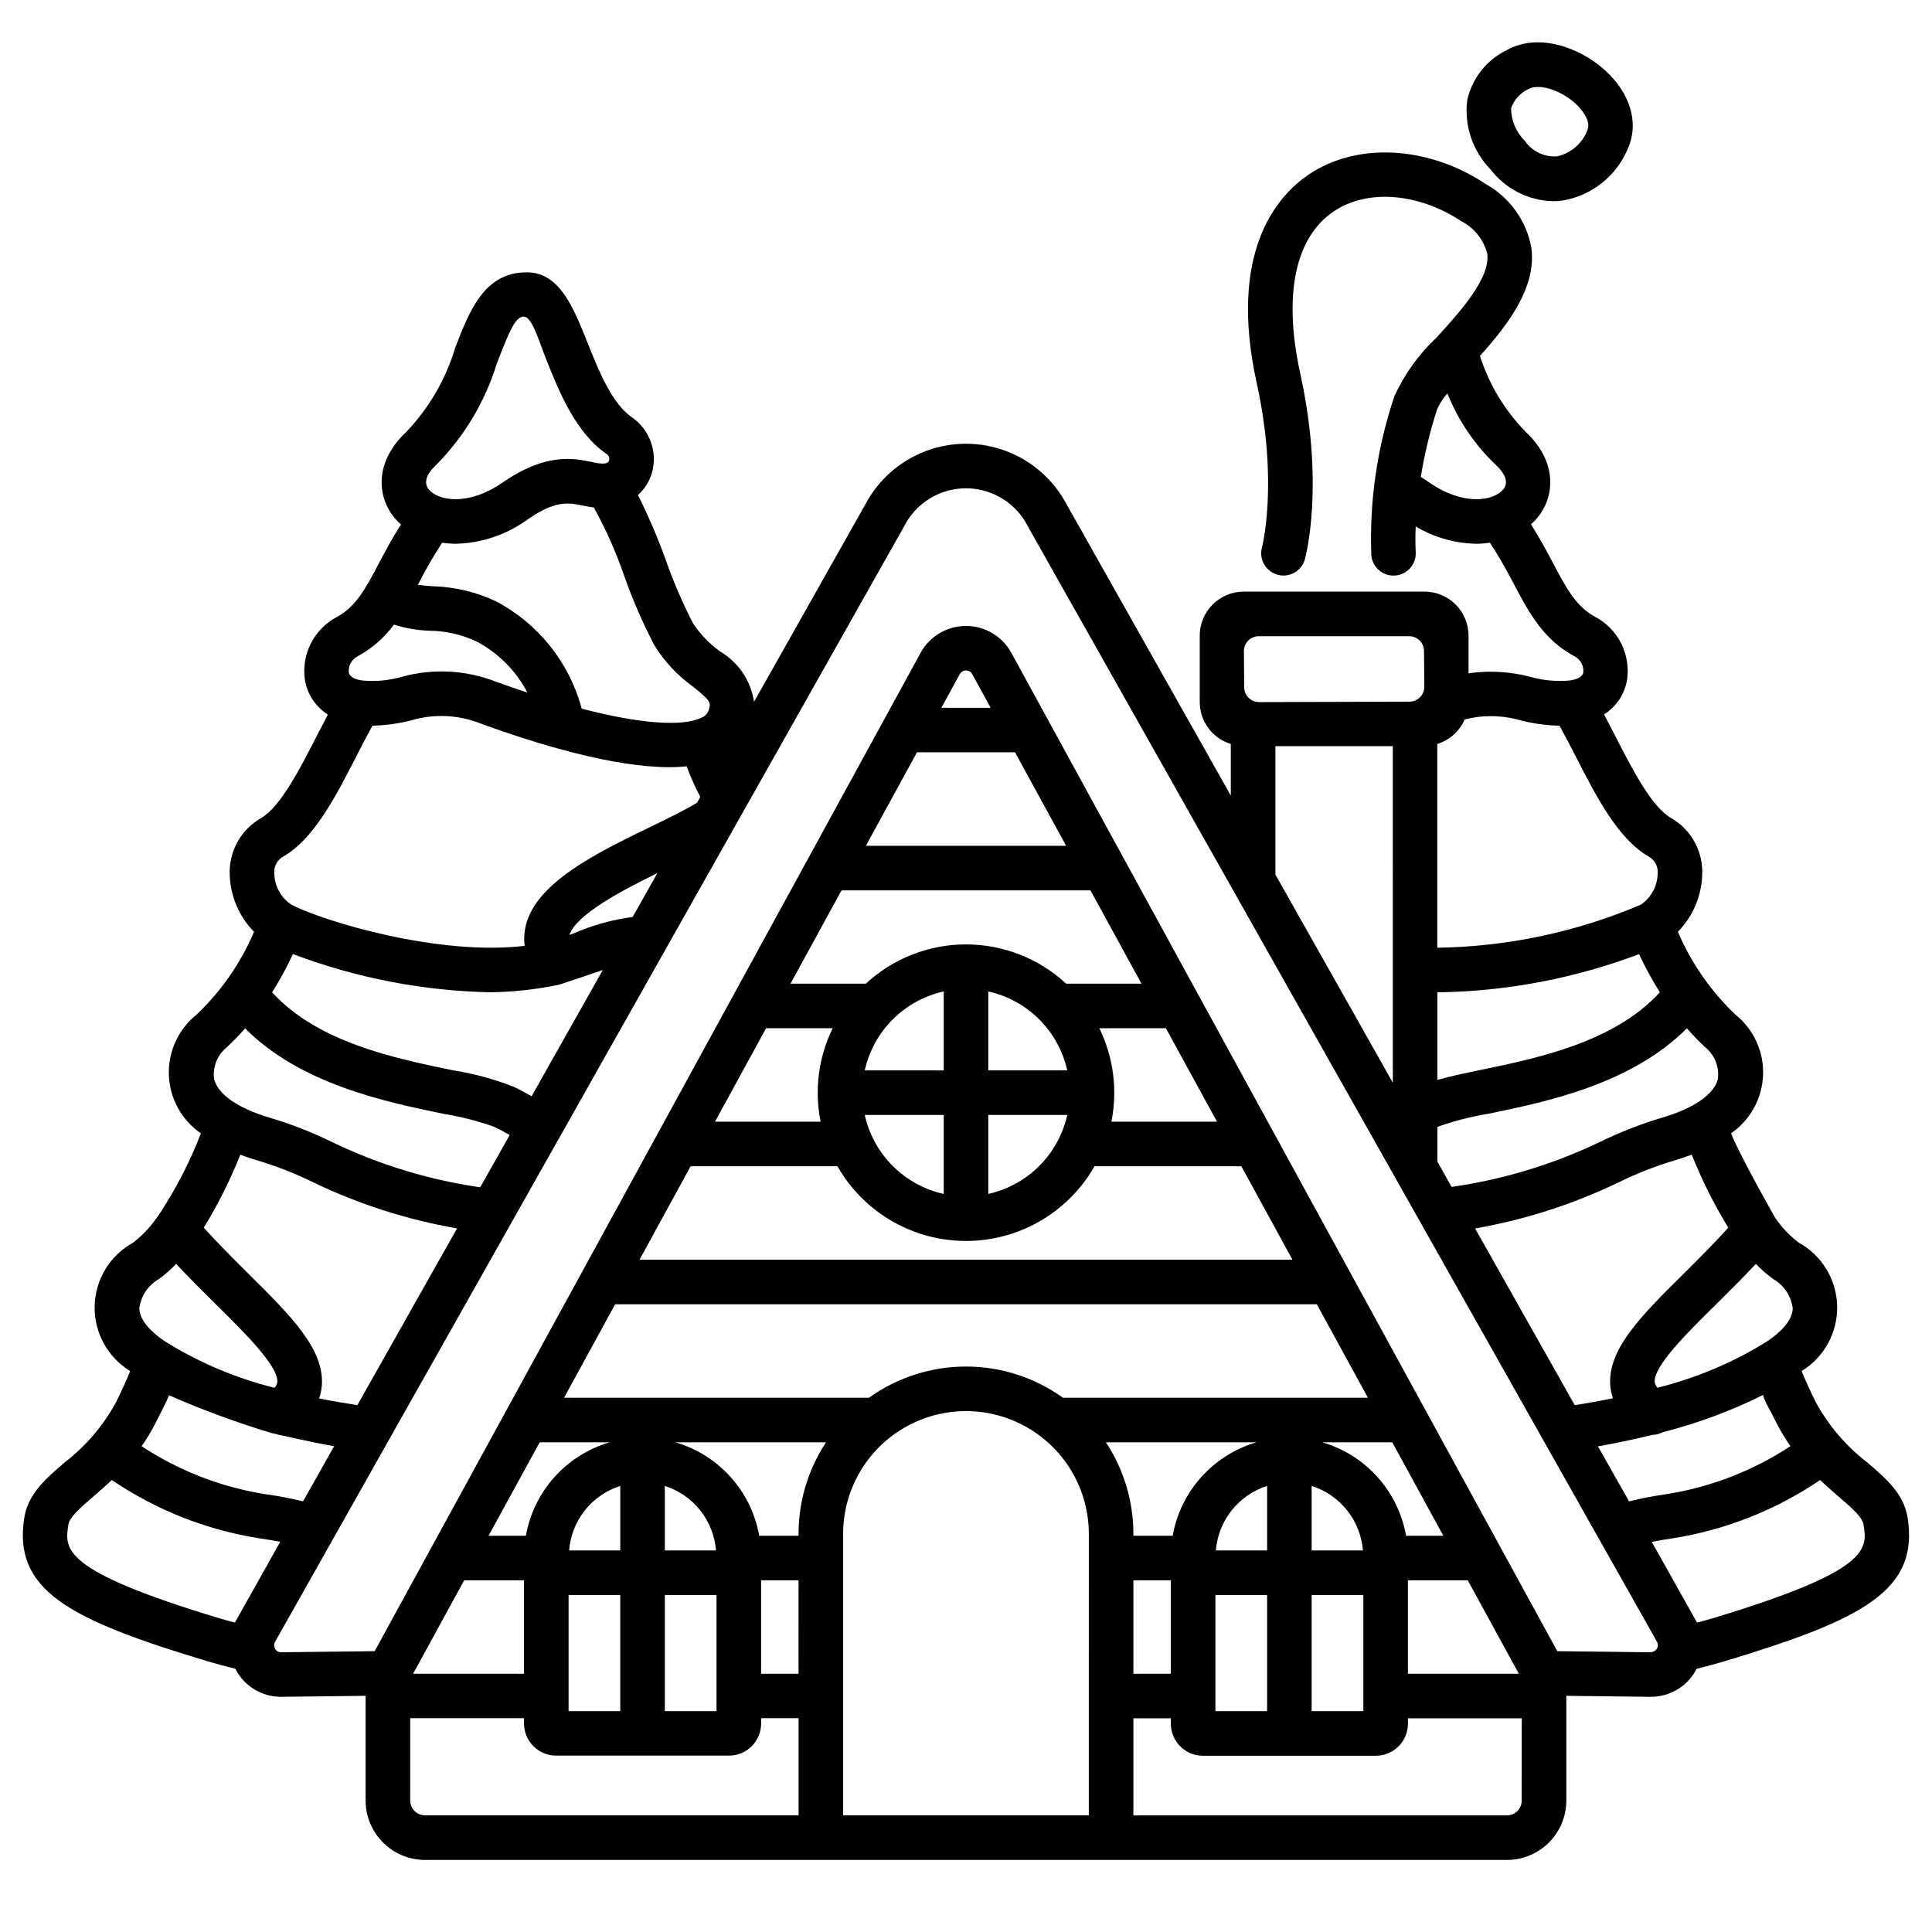 <?xml version="1.0" encoding="UTF-8"?>
<!-- Uploaded to: SVG Repo, www.svgrepo.com, Generator: SVG Repo Mixer Tools -->
<svg fill="#000000" width="800px" height="800px" version="1.1" viewBox="144 144 512 512" xmlns="http://www.w3.org/2000/svg">
 <g>
  <path d="m555.54 197.32c0.91 0.004 1.824-0.062 2.727-0.195 7.812-1.387 14.352-6.723 17.281-14.098 2.812-6.637 0.395-14.488-6.297-20.496-6.551-5.863-17.48-10.004-26.004-5.223-5.297 2.598-9.129 7.461-10.414 13.219-0.844 6.727 1.414 13.473 6.141 18.332 3.957 5.18 10.047 8.293 16.566 8.461zm-11.086-24.617c0.773-2.25 2.426-4.09 4.578-5.094 2.754-1.531 8.395 0.168 12.355 3.715 2.109 1.895 4.242 4.887 3.309 7.086-1.312 3.578-4.375 6.231-8.102 7.023-3.352 0.23-6.578-1.324-8.488-4.09-2.309-2.285-3.621-5.391-3.652-8.641z"/>
  <path d="m649.52 546.11c-1.008-6.238-5.672-10.254-10.629-14.508-5.613-4.312-10.27-9.75-13.668-15.965-1.281-2.535-3.375-7.184-3.769-8.301h-0.004c5.981-3.652 9.566-10.215 9.414-17.223-0.156-7.008-4.023-13.406-10.16-16.793-2.465-1.848-4.594-4.098-6.297-6.656-0.113-0.156-9.23-16.203-11.664-22.324v-0.004c5.113-3.512 8.262-9.238 8.488-15.438 0.23-6.199-2.492-12.141-7.332-16.02-6.519-6.203-11.707-13.672-15.238-21.949 3.953-4.031 6.25-9.398 6.438-15.039 0.152-3.047-0.543-6.074-2.012-8.75-1.465-2.672-3.644-4.887-6.297-6.394-5.117-2.938-10.266-12.988-14.809-21.855-0.945-1.848-1.91-3.723-2.887-5.57h0.004c3.211-2.027 5.414-5.316 6.07-9.055 0.512-3.312-0.02-6.703-1.512-9.703-1.496-3-3.883-5.461-6.832-7.047-5.137-2.711-7.711-7.586-11.281-14.336-1.66-3.148-3.512-6.59-5.812-10.234h-0.004c0.645-0.566 1.246-1.184 1.793-1.848 4.484-5.512 5.289-14.625-3.113-22.574v0.004c-5.594-5.684-9.77-12.598-12.203-20.188 7.309-8.211 14.957-17.996 13.645-28.547l0.004-0.004c-1.277-7.188-5.707-13.422-12.074-16.992-15.395-10.234-34.336-11.191-47.133-2.422-8.355 5.727-21.23 20.516-13.59 55.219 5.832 26.523 1.387 43.453 1.344 43.617h-0.004c-0.758 3.102 1.082 6.246 4.16 7.098 3.078 0.852 6.273-0.898 7.215-3.949 0.219-0.789 5.332-19.68-1.18-49.316-4.555-20.707-1.453-35.957 8.734-42.938 8.871-6.078 22.508-5.062 33.934 2.516 3.422 1.754 5.926 4.894 6.883 8.617 0.812 6.519-7.086 15.223-13.438 22.223-4.691 4.387-8.48 9.648-11.156 15.484-4.602 13.617-6.68 27.957-6.133 42.316 0.34 3.188 3.16 5.519 6.352 5.258 3.195-0.266 5.598-3.027 5.41-6.227-0.113-2.254-0.113-4.516 0-6.773 4.856 2.894 10.383 4.477 16.035 4.582 1.219-0.008 2.434-0.105 3.637-0.289 2.281 3.523 4.383 7.16 6.301 10.898 4.039 7.637 7.848 14.844 16.199 19.258 1.516 0.832 2.394 2.484 2.238 4.207-0.254 1.434-2.144 1.969-3.68 2.168-3.453 0.312-6.934-0.012-10.27-0.957-5.367-1.422-10.965-1.746-16.461-0.953v-9.988c-0.008-6.438-5.223-11.652-11.66-11.66h-47.914c-6.438 0.008-11.652 5.223-11.66 11.66v17.621c0.016 5.102 3.352 9.598 8.227 11.094v13.664l-43.504-77.156c-3.434-6.5-9.125-11.52-16-14.121-6.879-2.602-14.465-2.602-21.344 0-6.875 2.602-12.566 7.621-16 14.121l-29.496 52.316c-0.82-5.512-4.059-10.363-8.832-13.238-2.922-2.051-5.422-4.641-7.371-7.625-2.773-5.398-5.172-10.98-7.188-16.703-2.113-5.887-4.574-11.641-7.379-17.23 1.738-1.547 3.012-3.543 3.68-5.766 1.621-5.586-0.527-11.578-5.328-14.863-5.301-3.715-8.695-12.203-11.688-19.68-3.844-9.625-7.477-18.711-16.156-18.711-11.23 0-15.16 10.199-18.961 20.074h0.004c-2.539 8.414-7.043 16.102-13.137 22.434-8.297 7.848-7.477 16.945-3.008 22.477 0.551 0.66 1.148 1.277 1.793 1.844-2.301 3.648-4.152 7.086-5.812 10.234-3.57 6.75-6.144 11.621-11.281 14.336-2.953 1.586-5.34 4.051-6.836 7.051-1.492 3-2.019 6.387-1.508 9.699 0.656 3.738 2.859 7.027 6.066 9.055-0.977 1.848-1.941 3.723-2.887 5.57-4.543 8.867-9.691 18.922-14.809 21.855h0.004c-2.648 1.508-4.828 3.723-6.297 6.398-1.465 2.672-2.164 5.699-2.012 8.746 0.199 5.629 2.496 10.984 6.438 15.004-3.531 8.277-8.715 15.746-15.238 21.949-4.84 3.879-7.559 9.82-7.332 16.02 0.227 6.199 3.375 11.926 8.488 15.438-2.953 7.672-6.746 14.992-11.305 21.832-0.141 0.168-0.273 0.344-0.395 0.531-1.734 2.523-3.859 4.758-6.297 6.621-6.137 3.387-10.004 9.785-10.16 16.793-0.152 7.008 3.434 13.57 9.414 17.223-0.395 1.117-2.602 5.992-3.769 8.301-3.394 6.207-8.039 11.637-13.645 15.949-4.941 4.254-9.605 8.266-10.629 14.508-3.117 19.285 11.668 27.02 48.227 38.051 2.43 0.73 5.031 1.426 7.711 2.098 0.117 0.227 0.215 0.465 0.348 0.688l0.004 0.004c2.473 4.238 7.043 6.809 11.953 6.723l22.195-0.262v27.75c0 4.176 1.656 8.18 4.609 11.133s6.957 4.609 11.133 4.609h286.71c4.176 0 8.18-1.656 11.133-4.609s4.613-6.957 4.613-11.133v-27.75l22.199 0.262h0.164c4.848 0.023 9.34-2.539 11.785-6.723 0.129-0.219 0.223-0.453 0.344-0.676 2.68-0.676 5.281-1.379 7.715-2.109 36.551-11.031 51.336-18.754 48.219-38.055zm-126.72-274.23c-0.789-0.539-1.535-1.027-2.273-1.48 0.973-6.039 2.406-11.992 4.281-17.816 0.691-1.574 1.621-3.035 2.758-4.328 2.875 7.18 7.266 13.652 12.875 18.977 1.855 1.75 3.695 4.297 1.945 6.461-2.481 3.012-10.402 4.535-19.586-1.812zm44.676 255.42c4.988-0.883 9.812-1.898 14.441-3.051h0.004c0.961-0.008 1.906-0.25 2.754-0.707 9.168-2.332 18.062-5.633 26.535-9.84 0.336 1.086 0.789 2.129 1.352 3.117 0.355 0.652 0.961 1.77 2.152 4.129 1.105 2.188 2.367 4.293 3.777 6.297-9.902 6.516-21.074 10.848-32.777 12.711-3.363 0.465-6.699 1.109-9.996 1.926zm51.617-36.633c-0.031 3.492-3.66 6.691-6.691 8.746h0.004c-9.008 5.625-18.852 9.793-29.16 12.348-0.375-0.395-0.625-0.891-0.723-1.43-0.395-4.219 8.469-12.988 16.285-20.691 3.328-3.285 6.961-6.894 10.527-10.703 1.395 1.488 2.934 2.836 4.586 4.027 2.828 1.625 4.734 4.473 5.164 7.703zm-17.066-21.316c-3.777 4.125-7.68 8.094-11.523 11.891-11.531 11.395-20.645 20.391-19.746 30.168 0.109 1.074 0.34 2.129 0.688 3.148-3.285 0.676-6.66 1.281-10.125 1.816l-26.41-46.82h0.004c13.164-2.297 25.953-6.402 37.992-12.199 4.856-2.387 9.902-4.359 15.09-5.906 1.547-0.461 2.961-0.957 4.328-1.469 2.672 6.723 5.918 13.203 9.695 19.371zm-23.652-72.5c1.609 3.488 3.449 6.867 5.512 10.109-12.082 13.27-32.574 17.508-47.828 20.652-4.328 0.895-8.02 1.684-11.141 2.582v-23.27c0.348 0 0.688 0.039 1.039 0.039 17.922-0.355 35.652-3.777 52.418-10.113zm20.883 33.062c-0.934 4.023-6.266 7.754-14.633 10.234v-0.004c-5.816 1.734-11.477 3.953-16.926 6.629-12.332 5.875-25.484 9.84-39.008 11.77l-3.766-6.691-0.004-9.203 0.078-0.043h0.004c4.367-1.547 8.863-2.699 13.441-3.445 15.41-3.176 37.832-7.836 52.598-22.648l-0.004 0.004c1.543 1.77 3.172 3.453 4.891 5.051 2.477 2.019 3.738 5.176 3.328 8.348zm-67.098-95.254c4.906-1.242 10.059-1.148 14.914 0.273 3.344 0.84 6.766 1.309 10.211 1.391 1.383 2.516 2.754 5.144 4.203 7.953 5.547 10.836 11.285 22.043 19.441 26.719 1.656 0.926 2.59 2.758 2.359 4.641-0.09 3.285-1.77 6.32-4.504 8.137-17.055 7.254-35.355 11.121-53.887 11.387v-54c3.25-1.012 5.902-3.383 7.262-6.5zm-10.785-18.152 0.078 9.473h0.004c0.008 1.051-0.402 2.059-1.145 2.805-0.738 0.746-1.742 1.164-2.793 1.164l-39.855 0.117c-2.16 0-3.918-1.738-3.938-3.898l-0.078-9.594c-0.008-1.051 0.402-2.059 1.141-2.805 0.738-0.746 1.746-1.168 2.797-1.168h39.855c2.156 0 3.914 1.738 3.938 3.894zm-8.266 25.238 0.004 89.184-31.121-55.168v-34.016zm-201.46 45.262c-5.41 0.711-10.691 2.184-15.688 4.379-0.336 0.148-0.711 0.246-1.051 0.395 1.734-5.387 13.715-11.699 23.305-16.406zm-52.168-119.69c7.469-7.519 13.004-16.734 16.137-26.855 3.148-8.137 5.059-13.238 7.594-12.477 1.992 0.602 3.938 7.281 5.543 11.266 3.43 8.578 7.691 19.246 15.879 24.98h-0.004c0.645 0.348 0.969 1.09 0.789 1.801-0.062 0.215-0.234 0.789-1.574 0.828h-0.004c-1.027-0.02-2.051-0.164-3.043-0.441-4.828-0.984-12.133-2.477-23.617 5.465-9.195 6.348-17.113 4.82-19.57 1.789-1.727-2.16 0.113-4.707 1.871-6.356zm-4.606 31.395c1.914-3.738 4.016-7.375 6.297-10.898 1.203 0.184 2.418 0.281 3.637 0.289 6.887-0.168 13.559-2.441 19.121-6.512 7.344-5.07 10.688-4.387 14.562-3.602 0.891 0.18 1.859 0.363 2.879 0.496 3.211 5.809 5.91 11.887 8.062 18.168 2.227 6.312 4.902 12.461 8.004 18.395 2.664 4.277 6.141 7.992 10.234 10.93 4.875 3.891 4.758 4.25 4.117 6.269-0.309 0.902-1.004 1.613-1.898 1.941-5.117 2.5-16.562 1.551-31.727-2.383l-0.004 0.004c-3.269-12.242-11.512-22.562-22.723-28.461-5.242-2.477-10.941-3.832-16.734-3.984-1.477-0.098-2.727-0.207-3.938-0.395zm-16.199 19.258h-0.004c3.84-2.047 7.164-4.934 9.734-8.445 3.066 0.984 6.258 1.531 9.477 1.621 4.309 0.059 8.559 1.043 12.461 2.875 5.734 3.051 10.418 7.762 13.43 13.52-2.711-0.895-5.488-1.852-8.336-2.891v0.004c-7.996-3.117-16.785-3.562-25.055-1.266-3.336 0.949-6.816 1.273-10.27 0.957-1.535-0.195-3.426-0.734-3.68-2.168-0.152-1.723 0.727-3.375 2.238-4.207zm-19.609 53.02c8.156-4.68 13.895-15.883 19.441-26.719 1.438-2.805 2.816-5.438 4.199-7.949l-0.004-0.004c3.445-0.082 6.871-0.551 10.215-1.395 6.074-1.816 12.586-1.527 18.477 0.824 15.809 5.758 35.398 11.566 50.098 11.566 1.574 0 3.039-0.09 4.477-0.227h-0.004c1.035 2.781 2.246 5.492 3.629 8.117l-0.84 1.5c-3.148 1.941-8.246 4.426-12.312 6.394-14.203 6.891-30.309 14.699-33.113 26.199-0.418 1.758-0.516 3.574-0.285 5.363-22.945 2.719-53.312-6.512-61.84-10.914h0.004c-2.734-1.82-4.418-4.852-4.508-8.137-0.223-1.875 0.711-3.703 2.363-4.625zm2.555 25.848-0.004-0.004c16.77 6.348 34.5 9.773 52.426 10.133 6.027-0.098 12.031-0.758 17.938-1.969 0.422-0.078 10.777-3.598 11.766-3.938l-18.867 33.457c-1.473-0.848-3.023-1.684-4.723-2.508v0.004c-5.231-2.055-10.672-3.527-16.223-4.391-15.254-3.148-35.742-7.383-47.828-20.652h0.004c2.059-3.246 3.902-6.625 5.508-10.117zm-17.555 24.73c1.719-1.59 3.352-3.273 4.891-5.035 14.766 14.812 37.188 19.473 52.598 22.648v-0.004c4.574 0.746 9.07 1.898 13.441 3.445 1.488 0.723 2.816 1.453 4.074 2.176l-7.812 13.848c-13.512-1.949-26.652-5.945-38.965-11.852-5.445-2.676-11.109-4.894-16.926-6.629-8.367-2.484-13.703-6.215-14.633-10.234v0.004c-0.414-3.18 0.848-6.344 3.332-8.367zm3.629 28.43c1.355 0.512 2.754 1.008 4.328 1.469h0.004c5.184 1.547 10.23 3.519 15.086 5.906 12.047 5.785 24.84 9.879 38.012 12.16l-26.418 46.84c-3.453-0.527-6.856-1.105-10.141-1.777v-0.004c0.355-1.027 0.59-2.094 0.695-3.18 0.898-9.777-8.215-18.773-19.746-30.168-3.844-3.797-7.746-7.766-11.523-11.891 3.781-6.168 7.027-12.645 9.703-19.367zm16.609 91.875h0.004c-3.301-0.812-6.644-1.449-10.012-1.902-11.703-1.863-22.875-6.195-32.773-12.711 1.41-2.004 2.672-4.109 3.773-6.297 1.18-2.363 2.984-5.746 3.488-7.199 8.758 3.836 17.734 7.152 26.887 9.926 0.695 0.246 11.809 2.691 16.867 3.586zm-38.215-58.906c1.652-1.195 3.188-2.543 4.582-4.031 3.566 3.809 7.199 7.418 10.527 10.707 7.812 7.723 16.668 16.473 16.285 20.691-0.098 0.543-0.352 1.047-0.734 1.445-10.301-2.559-20.129-6.734-29.125-12.363-3.039-2.062-6.668-5.254-6.691-8.746 0.422-3.231 2.328-6.078 5.156-7.703zm-23.957 65.027c0.32-1.969 3.258-4.516 6.66-7.441 1.527-1.32 3.172-2.754 4.844-4.328v-0.004c11.73 7.957 25.066 13.23 39.062 15.445 1.969 0.27 3.809 0.582 5.559 0.93 0 0-11.887 21.156-12.012 21.414-1.402-0.395-2.812-0.754-4.133-1.152-41.953-12.66-41.035-18.309-39.98-24.863zm193.5 77.086h-98.992c-2.172 0-3.938-1.762-3.938-3.934v-21.809h30.156v1.414l0.004-0.004c0.004 4.691 3.805 8.496 8.496 8.504h45.844c4.695-0.004 8.496-3.809 8.504-8.504v-1.414h9.926zm57.355-281.71 13.543 24.77h-53.062l13.539-24.77zm-19.512-11.809 4.863-8.895c0.332-0.609 0.969-0.984 1.664-0.984 0.691 0 1.328 0.375 1.66 0.984l4.863 8.895zm39.504 48.387 13.523 24.73h-19.965c-7.219-6.688-16.699-10.406-26.539-10.406-9.844 0-19.32 3.719-26.543 10.406h-19.965l13.523-24.73zm2.363 36.539h17.633l13.539 24.766h-27.988c1.688-8.383 0.562-17.086-3.195-24.766zm-29.441 11.176v-20.922c5.117 1.133 9.805 3.707 13.512 7.414 3.707 3.703 6.281 8.391 7.418 13.508zm20.93 11.809c-1.137 5.117-3.711 9.805-7.418 13.512-3.707 3.707-8.395 6.281-13.512 7.418v-20.93zm-53.664-11.809c1.137-5.117 3.707-9.805 7.414-13.508 3.707-3.707 8.395-6.281 13.512-7.414v20.926zm20.93 11.809v20.93h-0.004c-5.117-1.137-9.805-3.711-13.512-7.418s-6.281-8.395-7.414-13.512zm-29.43-22.984h-0.004c-3.758 7.68-4.883 16.383-3.195 24.766h-27.988l13.543-24.77zm1.262 36.578v-0.004c4.586 8.055 11.883 14.227 20.586 17.414 8.707 3.188 18.258 3.188 26.965 0s16-9.359 20.59-17.414h38.898l13.543 24.77h-173.03l13.543-24.77zm127.04 36.578 13.543 24.77-80.82-0.004c-7.488-5.375-16.477-8.266-25.695-8.266-9.223 0-18.207 2.891-25.699 8.266h-80.82l13.543-24.77zm23.648 61.344c-1.02-5.793-3.641-11.184-7.57-15.559-3.926-4.379-9-7.57-14.648-9.211h18.559l13.543 24.77zm16.355 11.809 13.531 24.75h-29.391v-24.75zm-27.668 3.891v30.777l-13.699-0.004v-30.777zm-13.703-11.809 0.004-17.094c3.707 1.176 6.977 3.43 9.398 6.477 2.418 3.043 3.875 6.738 4.18 10.613zm-25.387 0 0.004-0.004c0.309-3.875 1.766-7.57 4.184-10.613 2.418-3.043 5.688-5.301 9.395-6.477v17.09zm13.578 11.809v30.777l-13.695-0.004v-30.777zm-159.61-11.809 0.004-17.094c3.703 1.176 6.973 3.434 9.383 6.477 2.414 3.047 3.863 6.742 4.164 10.613zm13.703 11.809v30.777l-13.699-0.004v-30.777zm-39.062-11.809 0.004-0.004c0.301-3.871 1.75-7.57 4.164-10.613 2.414-3.043 5.684-5.301 9.387-6.477v17.09zm13.551 11.809v30.777l-13.695-0.004v-30.777zm-2.793-40.465 0.004-0.004c-5.648 1.641-10.723 4.832-14.648 9.211-3.926 4.375-6.551 9.766-7.57 15.559h-9.895l13.555-24.77zm-22.715 36.578v24.75l-29.387-0.004 13.531-24.75zm72.754 24.75-9.922-0.004v-24.75h9.926zm0-37.035v0.477l-10.418-0.004c-1.023-5.793-3.644-11.184-7.574-15.559-3.926-4.379-9.004-7.57-14.648-9.211h39.93c-4.758 7.207-7.289 15.656-7.285 24.293zm76.926 74.57-65.113-0.004v-74.57c0-11.633 6.203-22.379 16.277-28.195s22.484-5.816 32.559 0c10.074 5.816 16.281 16.562 16.281 28.195zm4.523-98.863 39.934-0.004c-5.648 1.641-10.723 4.832-14.652 9.211-3.926 4.375-6.551 9.766-7.57 15.559h-10.422v-0.477c0-8.637-2.531-17.086-7.289-24.293zm17.211 36.578v24.75l-9.922-0.004v-24.75zm92.984 58.367 0.004-0.004c0 1.043-0.414 2.043-1.152 2.781-0.738 0.738-1.742 1.152-2.785 1.152h-98.973v-25.73h9.926v1.414c0.004 4.695 3.809 8.5 8.5 8.504h45.84c4.691-0.008 8.492-3.812 8.496-8.504v-1.414h30.156zm35.793-40.227 0.004-0.004c-0.371 0.555-0.984 0.898-1.652 0.93l-24.715-0.293-144.68-264.57c-2.402-4.394-7.012-7.125-12.02-7.125s-9.617 2.731-12.023 7.125l-144.68 264.57-24.715 0.293c-0.684 0.047-1.336-0.32-1.652-0.93-0.352-0.582-0.352-1.312 0-1.898l166.67-295.54c2.051-4.066 5.543-7.223 9.789-8.863 4.25-1.637 8.957-1.641 13.207-0.008 4.25 1.637 7.746 4.789 9.801 8.852l166.7 295.55c0.352 0.59 0.344 1.328-0.02 1.914zm14.812-8.078c-1.312 0.395-2.754 0.758-4.141 1.137-0.121-0.25-11.996-21.383-11.996-21.383 1.75-0.352 3.578-0.672 5.551-0.945v-0.004c13.996-2.215 27.336-7.488 39.062-15.445 1.672 1.574 3.316 3.012 4.844 4.328 3.402 2.93 6.34 5.461 6.66 7.441 1.055 6.559 1.973 12.207-39.977 24.867z"/>
 </g>
</svg>